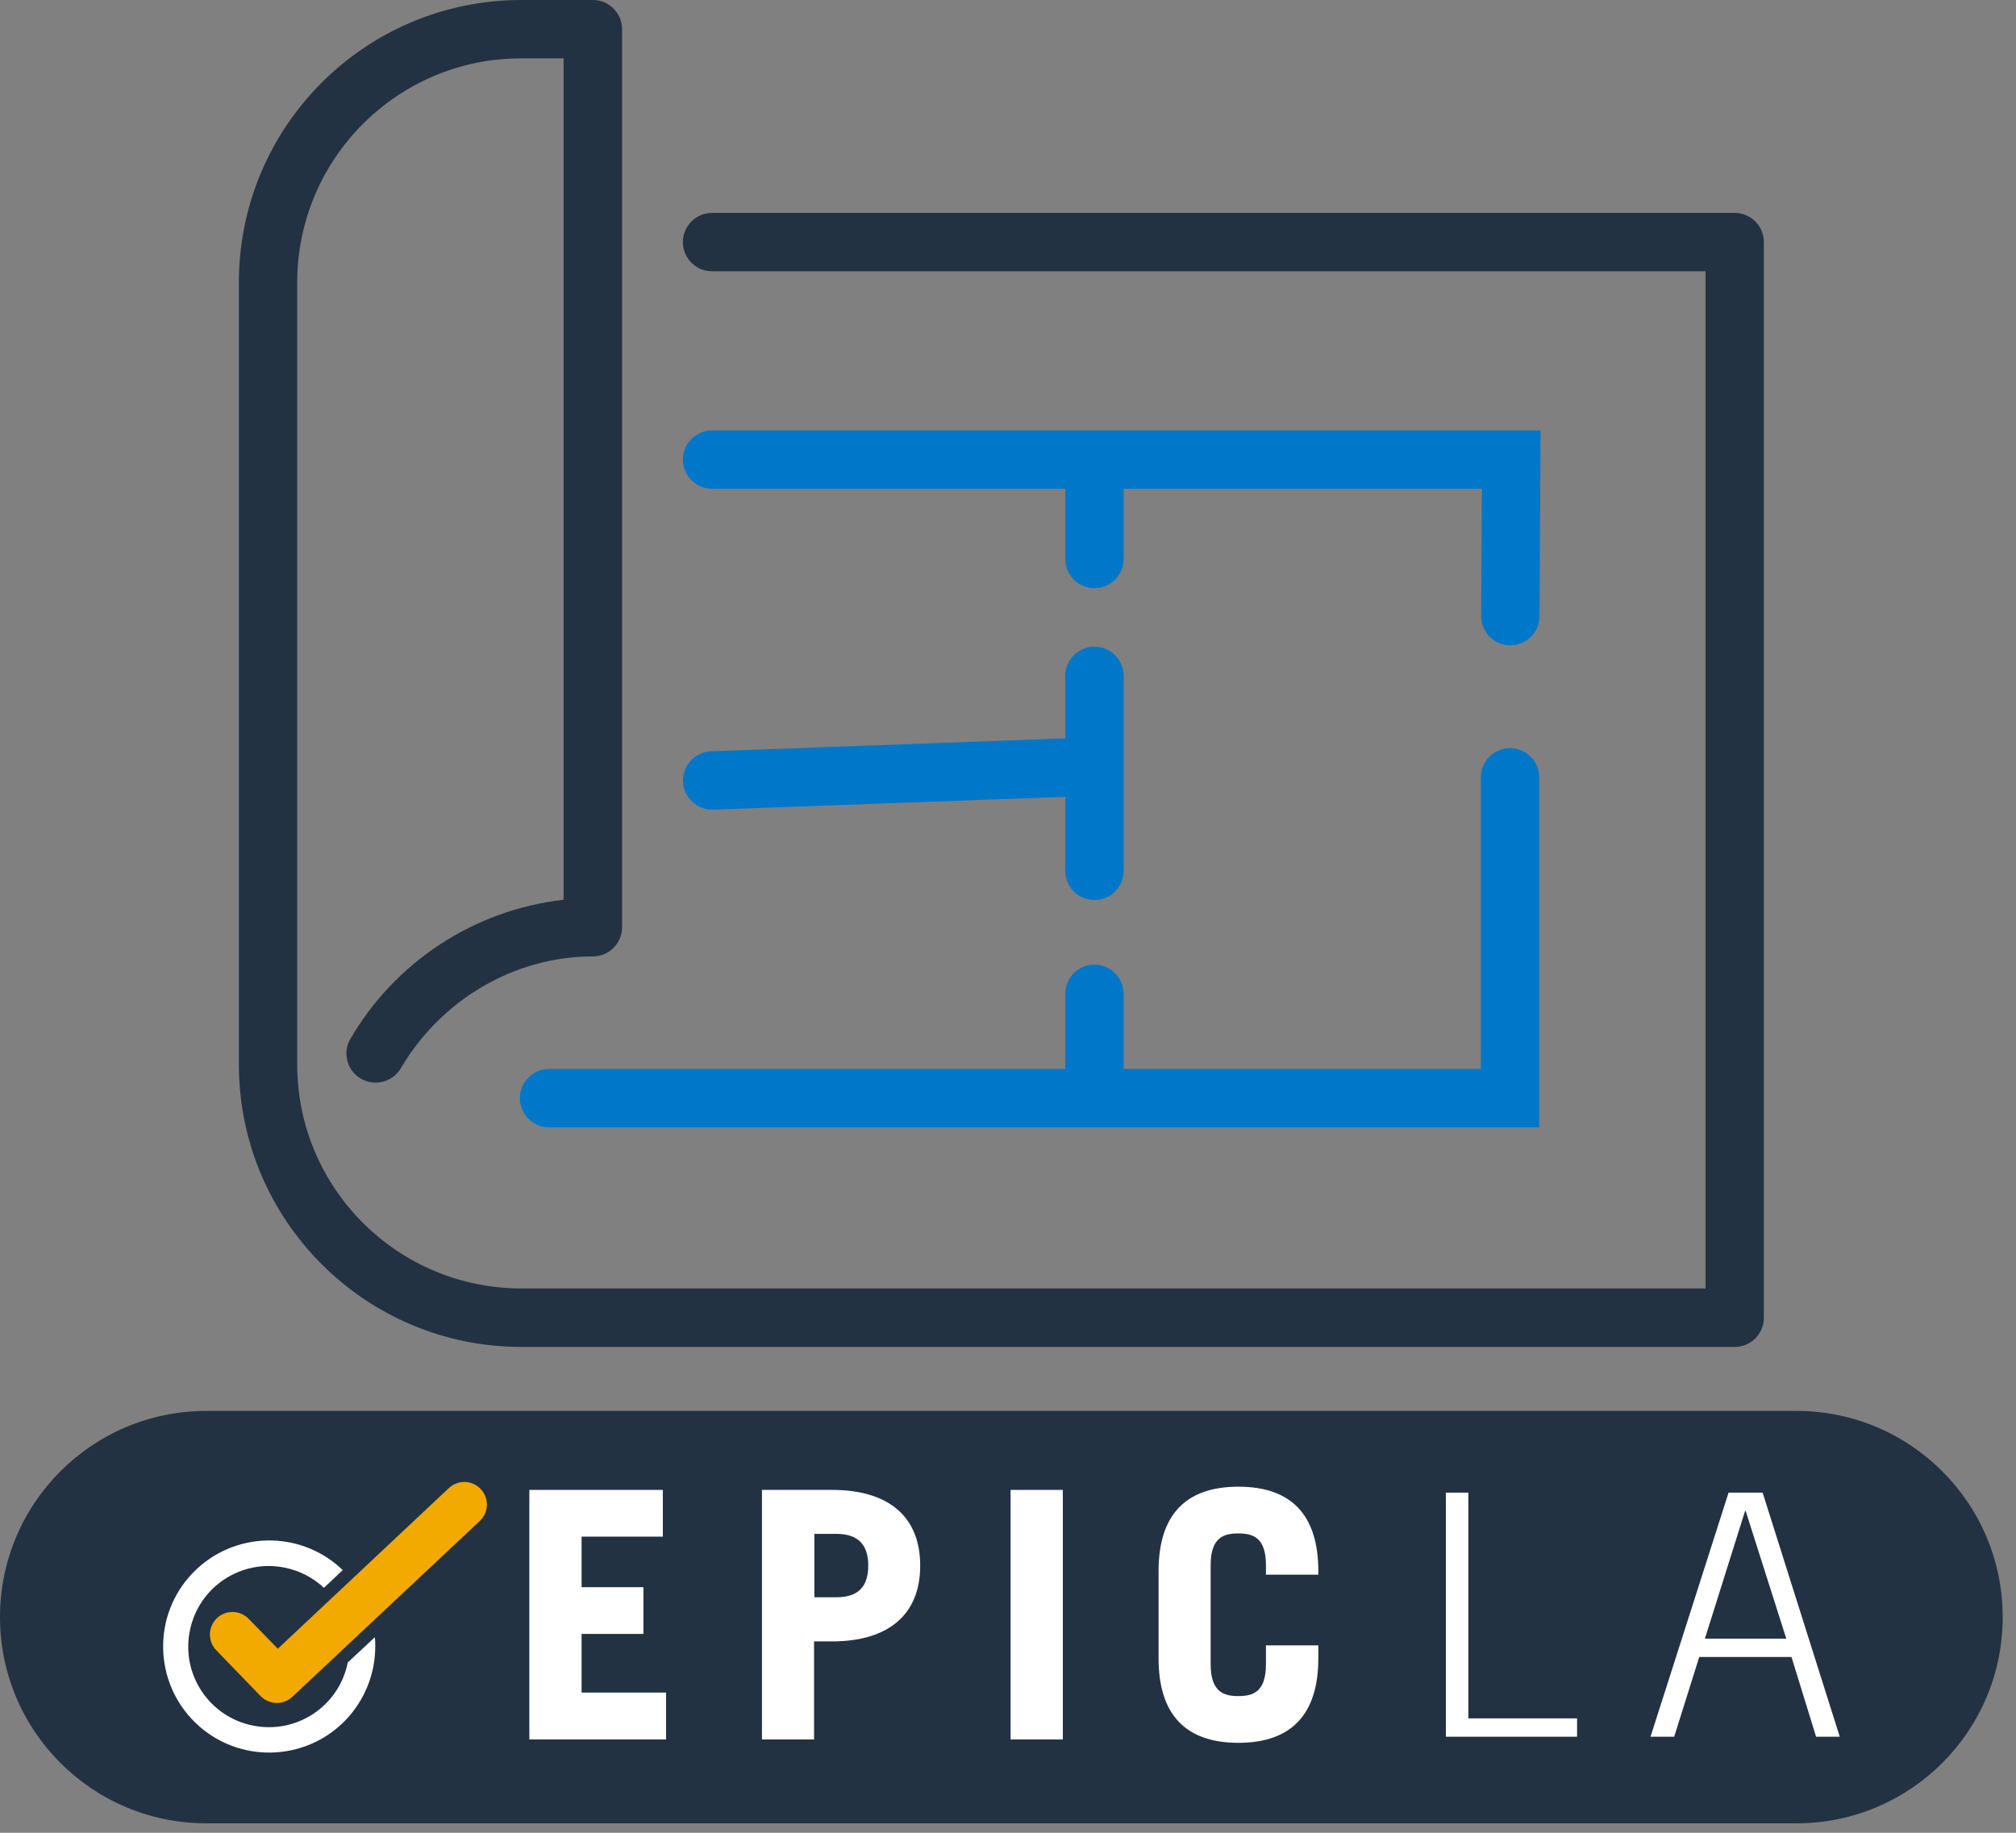 <?xml version="1.0" encoding="UTF-8"?> <svg xmlns="http://www.w3.org/2000/svg" width="132" height="120" viewBox="0 0 132 120" fill="none"><rect x="0" y="0" width="132" height="120" fill="#808080" stroke="none"/><path d="M113.581 88.19H34.121C23.921 88.18 15.651 79.91 15.641 69.71V18.48C15.651 8.28 23.911 0.01 34.121 0H38.821C39.881 0 40.731 0.86 40.731 1.91V60.71C40.731 61.77 39.871 62.62 38.821 62.62C33.691 62.62 28.861 65.45 26.211 70C25.641 70.89 24.461 71.15 23.571 70.59C22.731 70.06 22.441 68.97 22.901 68.09C25.851 62.98 31.041 59.58 36.901 58.91V3.82H34.121C26.031 3.82 19.471 10.39 19.461 18.48V69.7C19.461 77.79 26.031 84.35 34.121 84.36H111.671V17.76H46.621C45.561 17.76 44.711 16.9 44.711 15.85C44.711 14.8 45.571 13.94 46.621 13.94H113.581C114.641 13.94 115.491 14.8 115.491 15.85V86.28C115.491 87.34 114.631 88.19 113.581 88.19Z" fill="#233242"></path><path d="M71.7 52.1L46.7 53.01C45.64 53.05 44.76 52.22 44.72 51.17C44.68 50.12 45.51 49.23 46.56 49.19L71.56 48.28C72.62 48.24 73.5 49.07 73.54 50.12C73.58 51.17 72.75 52.06 71.7 52.1Z" fill="#0077C8"></path><path d="M71.66 58.93C70.6 58.93 69.75 58.07 69.75 57.02V44.25C69.75 43.19 70.61 42.34 71.66 42.34C72.71 42.34 73.57 43.2 73.57 44.25V57.02C73.57 58.08 72.71 58.93 71.66 58.93Z" fill="#0077C8"></path><path d="M71.66 38.51C70.6 38.51 69.75 37.65 69.75 36.6V30.15C69.75 29.09 70.61 28.24 71.66 28.24C72.71 28.24 73.57 29.1 73.57 30.15V36.6C73.57 37.66 72.71 38.51 71.66 38.51Z" fill="#0077C8"></path><path d="M71.66 73.77C70.6 73.77 69.75 72.91 69.75 71.86V65.07C69.75 64.01 70.61 63.16 71.66 63.16C72.71 63.16 73.57 64.02 73.57 65.07V71.86C73.57 72.92 72.71 73.77 71.66 73.77Z" fill="#0077C8"></path><path d="M100.78 73.81H35.95C34.89 73.81 34.04 72.95 34.04 71.9C34.04 70.85 34.9 69.99 35.95 69.99H96.96V50.89C96.96 49.83 97.82 48.98 98.87 48.98C99.92 48.98 100.78 49.84 100.78 50.89V73.82V73.81Z" fill="#0077C8"></path><path d="M98.89 42.25C97.83 42.25 96.98 41.39 96.98 40.34L97.03 32H46.62C45.56 32 44.71 31.14 44.71 30.09C44.71 29.04 45.57 28.18 46.62 28.18H100.87L100.8 40.36C100.79 41.41 99.94 42.25 98.89 42.25Z" fill="#0077C8"></path><path d="M13.5 92.38H117.63C125.09 92.38 131.13 98.43 131.13 105.88C131.13 113.34 125.08 119.38 117.63 119.38H13.5C6.04 119.38 0 113.33 0 105.88C0 98.42 6.05 92.38 13.5 92.38Z" fill="#233242"></path><path d="M34.85 113.71V97.73H43.21V100.43H37.9V104.1H41.95V106.8H37.9V111H43.43V113.7H34.84L34.85 113.71Z" fill="white"></path><path d="M43.61 113.89H34.66V97.55H43.4V100.61H38.08V103.92H42.13V106.98H38.08V110.82H43.61V113.88V113.89ZM35.03 113.52H43.25V111.18H37.72V106.62H41.77V104.28H37.72V100.25H43.03V97.91H35.03V113.51V113.52Z" fill="white"></path><path d="M50.07 113.71V97.73H54.47C58.23 97.73 60.07 99.5 60.07 102.51C60.07 105.52 58.23 107.29 54.47 107.29H53.12V113.71H50.07ZM53.12 104.78H54.76C56.27 104.78 57.02 104.03 57.02 102.52C57.02 101.02 56.27 100.26 54.76 100.26H53.12V104.77V104.78Z" fill="white"></path><path d="M53.311 113.89H49.891V97.55H54.471C58.201 97.55 60.251 99.31 60.251 102.51C60.251 105.71 58.181 107.47 54.471 107.47H53.301V113.88L53.311 113.89ZM50.271 113.52H52.961V107.11H54.491C58.041 107.11 59.911 105.52 59.911 102.51C59.911 99.5 58.041 97.91 54.491 97.91H50.271V113.51V113.52ZM54.771 104.95H52.941V100.08H54.761C56.361 100.08 57.201 100.92 57.201 102.52C57.201 104.12 56.361 104.96 54.761 104.96H54.771V104.95ZM53.321 104.58H54.771C56.171 104.58 56.851 103.9 56.851 102.51C56.851 101.12 56.171 100.43 54.771 100.43H53.321V104.58Z" fill="white"></path><path d="M66.359 113.71V97.73H69.409V113.71H66.359Z" fill="white"></path><path d="M69.59 113.89H66.17V97.55H69.59V113.89ZM66.54 113.52H69.23V97.92H66.54V113.52Z" fill="white"></path><path d="M79.1 108.97C79.1 110.74 79.87 111.23 81.09 111.23C82.31 111.23 83.08 110.74 83.08 108.97V107.91H86.13V108.57C86.13 112.51 84.05 113.92 81.09 113.92C78.13 113.92 76.04 112.5 76.04 108.57V102.86C76.04 98.92 78.12 97.51 81.09 97.51C84.06 97.51 86.13 98.93 86.13 102.86V102.9H83.08V102.46C83.08 100.69 82.3 100.2 81.09 100.2C79.88 100.2 79.1 100.69 79.1 102.46V108.96V108.97Z" fill="white"></path><path d="M81.089 114.11C77.619 114.11 75.859 112.25 75.859 108.58V102.87C75.859 99.2 77.619 97.34 81.089 97.34C84.559 97.34 86.319 99.2 86.319 102.87V103.1H82.889V102.47C82.889 100.65 82.019 100.4 81.079 100.4C80.139 100.4 79.269 100.65 79.269 102.47V108.97C79.269 110.79 80.139 111.05 81.079 111.05C82.019 111.05 82.889 110.8 82.889 108.97V107.73H86.319V108.58C86.319 112.25 84.549 114.11 81.089 114.11ZM81.089 97.69C77.859 97.69 76.219 99.43 76.219 102.86V108.57C76.219 112 77.859 113.74 81.079 113.74C84.299 113.74 85.939 112 85.939 108.57V108.09H83.249V108.97C83.249 110.66 82.579 111.41 81.059 111.41C79.539 111.41 78.869 110.66 78.869 108.97V102.47C78.869 100.78 79.539 100.03 81.059 100.03C82.579 100.03 83.249 100.78 83.249 102.47V102.74H85.939C85.909 99.39 84.269 97.69 81.089 97.69Z" fill="white"></path><path d="M94.68 97.73H96.14V112.51H103.26V113.71H94.67V97.73H94.68Z" fill="white"></path><path d="M113.18 97.73H115.41L120.46 113.71H118.91L117.3 108.49H111.26L109.62 113.71H108.07L113.18 97.73ZM116.96 107.29L114.3 98.93H114.26L111.63 107.29H116.96Z" fill="white"></path><path d="M22.77 108.85C22.201 111.71 19.421 113.56 16.561 112.98C13.7 112.41 11.851 109.63 12.431 106.77C13.001 103.91 15.78 102.06 18.64 102.64C19.601 102.83 20.491 103.29 21.21 103.96L22.441 102.8C19.68 100.14 15.28 100.23 12.62 102.99C9.96 105.75 10.05 110.15 12.81 112.81C15.57 115.47 19.971 115.38 22.631 112.62C23.87 111.33 24.57 109.6 24.57 107.8C24.57 107.6 24.57 107.4 24.541 107.2L22.77 108.85Z" fill="white"></path><path d="M18.131 111.5C17.731 111.5 17.351 111.34 17.071 111.06L14.161 108.05C13.591 107.46 13.611 106.53 14.191 105.96C14.781 105.39 15.711 105.41 16.281 105.99L18.191 107.95L29.391 97.43C29.991 96.87 30.921 96.9 31.481 97.5C32.041 98.1 32.011 99.03 31.411 99.59L19.141 111.1C18.871 111.36 18.501 111.5 18.131 111.5Z" fill="#F2A900"></path></svg> 